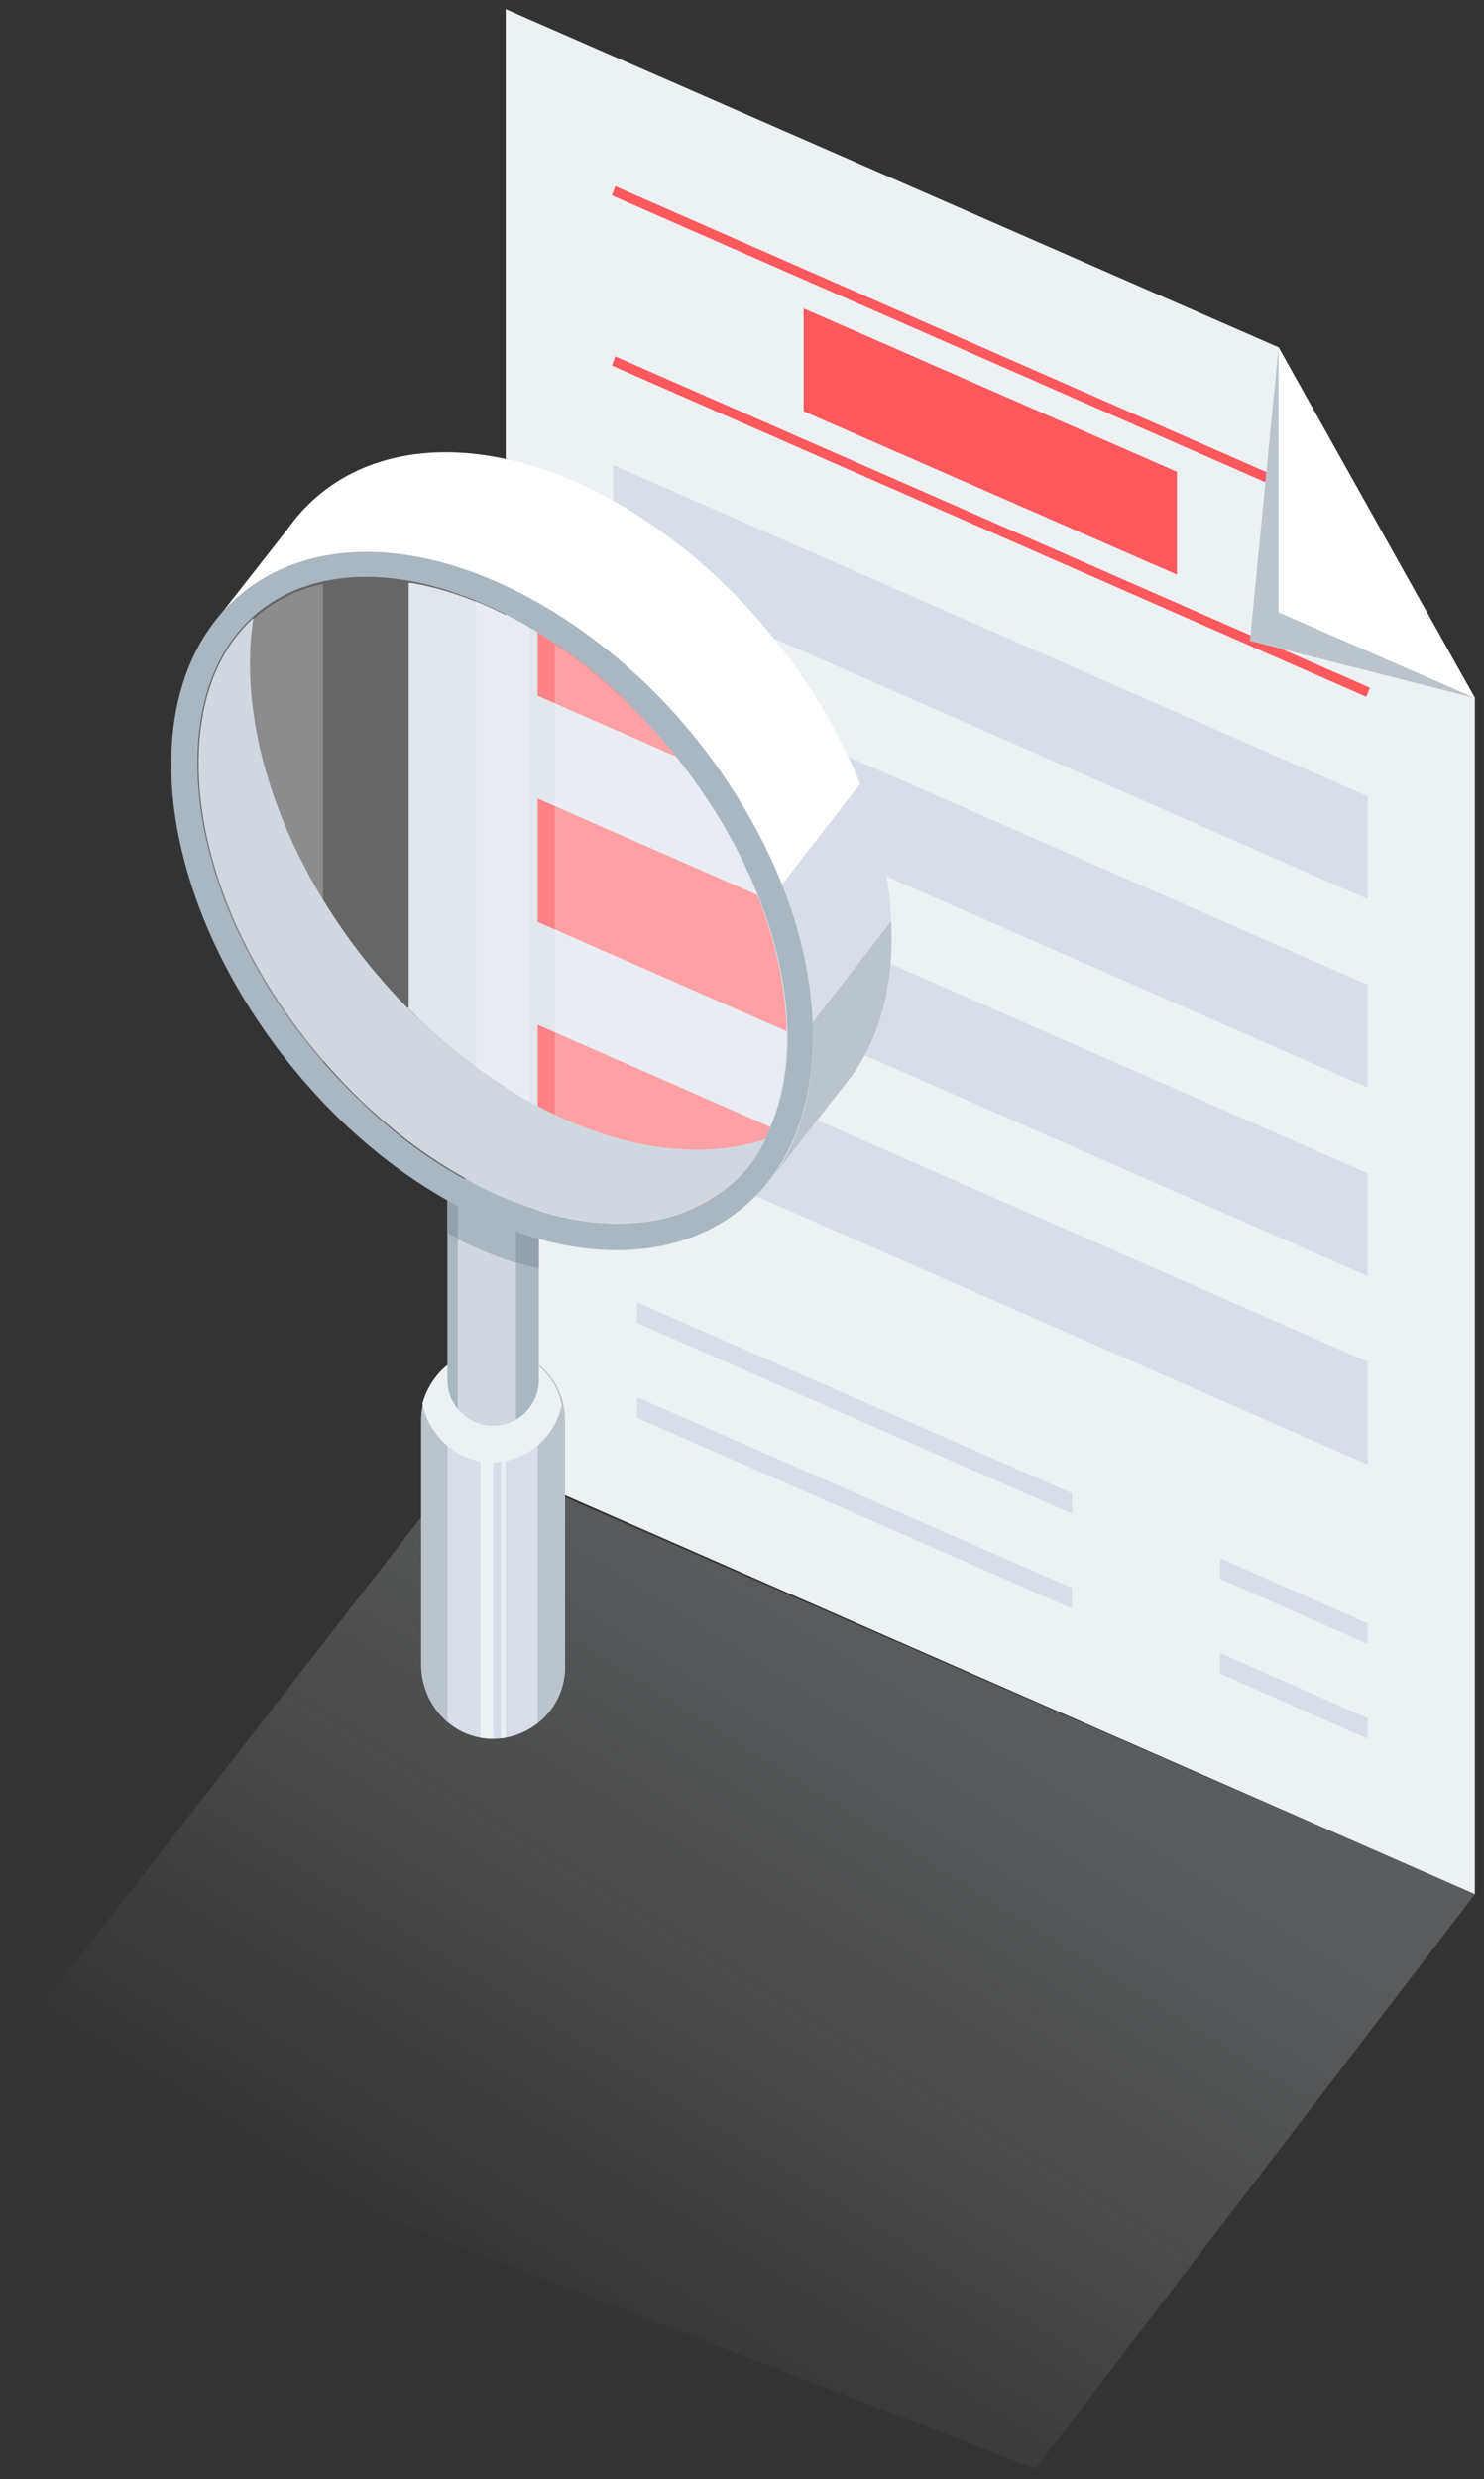 <?xml version="1.0" encoding="utf-8"?>
<!-- Generator: Adobe Illustrator 18.1.1, SVG Export Plug-In . SVG Version: 6.00 Build 0)  -->
<svg version="1.1" id="Layer_1" xmlns="http://www.w3.org/2000/svg" xmlns:xlink="http://www.w3.org/1999/xlink" x="0px" y="0px"
	 viewBox="0 0 130 217" enable-background="new 0 0 130 217" xml:space="preserve">
<rect x="0" y="0" width="130" height="217" fill="#333333" stroke="none"/>
<linearGradient id="SVGID_1_" gradientUnits="userSpaceOnUse" x1="82.634" y1="144.006" x2="45.753" y2="203.067">
	<stop  offset="0" style="stop-color:#D0D8DF"/>
	<stop  offset="0.685" style="stop-color:#EFF2F4;stop-opacity:0.315"/>
	<stop  offset="1" style="stop-color:#FFFFFF;stop-opacity:0"/>
</linearGradient>
<polygon opacity="0.25" fill="url(#SVGID_1_)" points="41.1,127.4 -0.5,180.9 90.7,216.1 129.2,165.8 "/>
<g>
	<polygon fill="#ECF1F4" points="44.3,128.6 129.2,165.8 129.2,61.1 112,30.4 44.3,0.8 	"/>
	<polygon fill="#D7DEE7" points="53.7,49.7 119.8,78.7 119.8,69.7 53.7,40.7 	"/>
	<polygon fill="#D7DEE7" points="53.7,66.2 119.8,95.2 119.8,86.2 53.7,57.2 	"/>
	<polygon fill="#D7DEE7" points="53.7,82.7 119.8,111.7 119.8,102.7 53.7,73.7 	"/>
	<polygon fill="#D7DEE7" points="53.7,99.2 119.8,128.2 119.8,119.2 53.7,90.2 	"/>
	<g>
		<defs>
			<path id="XMLID_46_" d="M36.9,124.3v21.4c0,3.4,2.6,6.4,6.1,6.5c3.5,0.1,6.5-2.7,6.5-6.3v-21.6c0-3.5-2.8-6.2-6.2-6.2h0
				C39.7,118.1,36.9,120.9,36.9,124.3z"/>
		</defs>
		<use xlink:href="#XMLID_46_"  overflow="visible" fill="#D7DEE7"/>
		<clipPath id="XMLID_2_">
			<use xlink:href="#XMLID_46_"  overflow="visible"/>
		</clipPath>
		<rect x="47.1" y="114" clip-path="url(#XMLID_2_)" fill="#BBC4CB" width="9.4" height="47.7"/>
		<rect x="29.8" y="107.1" clip-path="url(#XMLID_2_)" fill="#BBC4CB" width="9.4" height="47.7"/>
		<rect x="43.9" y="109.4" clip-path="url(#XMLID_2_)" fill="#ECF1F4" width="0.4" height="47.7"/>
		<rect x="42.1" y="109.4" clip-path="url(#XMLID_2_)" fill="#ECF1F4" width="1.1" height="47.7"/>
	</g>
	<path fill="#ECF1F4" d="M43.1,118.1c-3,0-5.4,2.1-6.1,4.8c0.6,2.8,3,5,5.9,5.1c3.1,0.1,5.7-2.1,6.3-5
		C48.7,120.2,46.2,118.1,43.1,118.1L43.1,118.1z"/>
	<g>
		<defs>
			<path id="XMLID_44_" d="M39.2,103.2v17.6c0,2.2,1.8,4,4,4c2.2,0,4-1.8,4-4v-17.6H39.2z"/>
		</defs>
		<use xlink:href="#XMLID_44_"  overflow="visible" fill="#D0D7DF"/>
		<clipPath id="XMLID_3_">
			<use xlink:href="#XMLID_44_"  overflow="visible"/>
		</clipPath>
		<rect x="45.2" y="104.8" clip-path="url(#XMLID_3_)" fill="#AAB6C0" width="3.8" height="21"/>
		<rect x="36.3" y="103.9" clip-path="url(#XMLID_3_)" fill="#AAB6C0" width="3.8" height="21"/>
		<path clip-path="url(#XMLID_3_)" fill="#AAB6C0" d="M57.5,64.1c-4.4-4.7-9.7-8.6-15.3-11C26.6,46.5,14,53.7,14,69.3
			c0,10.8,6.1,22.8,15.1,31.4c3.9,3.7,8.3,6.7,13,8.7c15.5,6.6,28.1-0.7,28.1-16.2C70.3,83.3,65.2,72.4,57.5,64.1z"/>
		<g clip-path="url(#XMLID_3_)">
			<path fill="#94A1AB" d="M45.2,110.5c1.3,0.4,2.6,0.7,3.8,0.9v-6.6h-3.8V110.5z"/>
			<path fill="#94A1AB" d="M36.3,106.2c1.2,0.8,2.5,1.5,3.8,2.2v-4.5h-3.8V106.2z"/>
		</g>
	</g>
	<g>
		<defs>
			<path id="XMLID_42_" d="M65.3,53c-4.4-4.7-9.7-8.6-15.3-11c-10.7-4.5-20-2.5-24.8,4.3l-6.2,7.9l0,0c4.9-6,13.9-7.7,24.1-3.3
				c5.6,2.4,10.9,6.3,15.3,11c7.7,8.3,12.8,19.2,12.8,29c0,4.9-1.2,8.9-3.4,12l6.4-8.2c2.5-3.1,3.9-7.4,3.9-12.6
				C78.2,72.1,73,61.3,65.3,53z"/>
		</defs>
		<use xlink:href="#XMLID_42_"  overflow="visible" fill="#FFFFFF"/>
		<clipPath id="XMLID_4_">
			<use xlink:href="#XMLID_42_"  overflow="visible"/>
		</clipPath>
		<polygon clip-path="url(#XMLID_4_)" fill="#D7DEE7" points="62,85.8 79.4,63.4 84.1,98 63.2,114 		"/>
		<polygon clip-path="url(#XMLID_4_)" fill="#BBC4CB" points="62.8,100.3 80.2,77.9 84.9,112.5 64,128.5 		"/>
	</g>
	<path fill="#AAB6C0" d="M58.5,61.8c-4.4-4.7-9.7-8.6-15.3-11C27.6,44.1,15,51.4,15,66.9c0,10.8,6.1,22.8,15.1,31.4
		c3.9,3.7,8.3,6.7,13,8.7c15.5,6.6,28.1-0.7,28.1-16.2C71.3,80.9,66.2,70.1,58.5,61.8z M64.8,102.9c-2.6,2.8-6.3,4.2-10.7,4.2
		c0,0,0,0,0,0c-3.2,0-6.6-0.8-10.1-2.3c-4.3-1.8-8.5-4.6-12.3-8.3c-8.9-8.4-14.4-19.8-14.4-29.7c0-10.1,5.7-16.3,14.8-16.3
		c3.2,0,6.6,0.8,10.1,2.3c5.1,2.2,10.2,5.8,14.5,10.5c7.6,8.2,12.2,18.5,12.2,27.4C68.9,95.8,67.5,100,64.8,102.9z"/>
	<path fill="#D7DEE7" d="M35.7,88.2c0.4,0.4,0.8,0.8,1.3,1.3c3.9,3.7,8.3,6.7,13,8.7c6.4,2.7,12.3,3.1,17,1.5c1.3-2.5,2-5.5,2-8.9
		c0-9-4.6-19.2-12.2-27.4c-4.4-4.7-9.4-8.3-14.5-10.5c-2.2-0.9-4.4-1.6-6.5-1.9V88.2z"/>
	<g>
		<defs>
			<path id="XMLID_17_" d="M64.8,102.9c-2.6,2.8-6.3,4.2-10.7,4.2c0,0,0,0,0,0c-3.2,0-6.6-0.8-10.1-2.3c-4.3-1.8-8.5-4.6-12.3-8.3
				c-8.9-8.4-14.4-19.8-14.4-29.7c0-10.1,5.7-16.3,14.8-16.3c3.2,0,6.6,0.8,10.1,2.3c5.1,2.2,10.2,5.8,14.5,10.5
				c7.6,8.2,12.2,18.5,12.2,27.4C68.9,95.8,67.5,100,64.8,102.9z"/>
		</defs>
		<clipPath id="XMLID_5_">
			<use xlink:href="#XMLID_17_"  overflow="visible" opacity="0.25"/>
		</clipPath>
		<g clip-path="url(#XMLID_5_)">
			<polygon fill="#FF585D" points="47.1,60.9 126.4,95.7 126.4,84.9 47.1,50.1 			"/>
			<polygon fill="#FF585D" points="47.1,80.7 126.4,115.5 126.4,104.7 47.1,69.9 			"/>
			<polygon fill="#FF585D" points="47.1,100.6 126.4,135.3 126.4,124.5 47.1,89.7 			"/>
		</g>
		<g opacity="0.25" clip-path="url(#XMLID_5_)">
			<path fill="#FFFFFF" d="M41.7,52.6v51.1c0.8,0.4,1.6,0.8,2.4,1.1c0.8,0.3,1.6,0.6,2.3,0.9V55c-1.4-0.8-2.7-1.5-4.1-2.1
				C42.1,52.8,41.9,52.7,41.7,52.6z"/>
			<path fill="#FFFFFF" d="M48.6,56.4v50c1.9,0.5,3.7,0.7,5.5,0.7c0,0,0,0,0,0c4.4,0,8-1.5,10.7-4.2c2.7-2.9,4.2-7.1,4.2-12.1
				c0-9-4.6-19.2-12.2-27.4C54.2,60.7,51.5,58.3,48.6,56.4z"/>
			<path fill="#FFFFFF" d="M28.3,51.1c-6.8,1.5-10.9,7.3-10.9,15.9c0,8.5,4.1,18.2,10.9,26V51.1z"/>
		</g>
		<path opacity="0.25" clip-path="url(#XMLID_5_)" fill="#FFFFFF" d="M64.8,102.9c-2.6,2.8-6.3,4.2-10.7,4.2c0,0,0,0,0,0
			c-3.2,0-6.6-0.8-10.1-2.3c-4.3-1.8-8.5-4.6-12.3-8.3c-8.9-8.4-14.4-19.8-14.4-29.7c0-10.1,5.7-16.3,14.8-16.3
			c3.2,0,6.6,0.8,10.1,2.3c5.1,2.2,10.2,5.8,14.5,10.5C64.4,71.6,69,81.8,69,90.8C69,95.8,67.5,100,64.8,102.9z"/>
	</g>
	<path fill="#D0D7DF" d="M50,98.2c-4.7-2-9.1-5-13-8.7C28,81,21.9,69,21.9,58.1c0-1.4,0.1-2.7,0.3-4c-3.1,2.8-4.8,7.2-4.8,12.7
		c0,9.9,5.5,21.2,14.4,29.7c3.9,3.7,8,6.4,12.3,8.3c3.5,1.5,6.9,2.3,10.1,2.3c0,0,0,0,0,0c4.4,0,8-1.5,10.7-4.2
		c0.9-0.9,1.6-2,2.2-3.2C62.3,101.3,56.4,100.9,50,98.2z"/>
	<path fill="#FF585D" d="M119.7,46.1l-66.1-29l0.3-0.8l66.1,29L119.7,46.1z M120,60.2l-66.1-29l-0.3,0.8l66.1,29L120,60.2z M70.4,36
		l32.7,14.3v-9L70.4,27V36z"/>
	<g>
		<polygon fill="#D7DEE7" points="93.9,139 55.8,122.3 55.8,124.1 93.9,140.8 		"/>
		<polygon fill="#D7DEE7" points="55.8,115.8 93.9,132.5 93.9,130.7 55.8,114 		"/>
		<polygon fill="#D7DEE7" points="119.8,150.4 106.9,144.7 106.9,146.5 119.8,152.2 		"/>
		<polygon fill="#D7DEE7" points="106.9,138.2 119.8,143.9 119.8,142.1 106.9,136.4 		"/>
	</g>
	<polygon fill="#BBC4CB" points="112,30.4 109.5,56.1 129.2,61.1 	"/>
	<polygon fill="#FFFFFF" points="112,30.4 112,53.6 129.2,61.1 	"/>
</g>
</svg>
